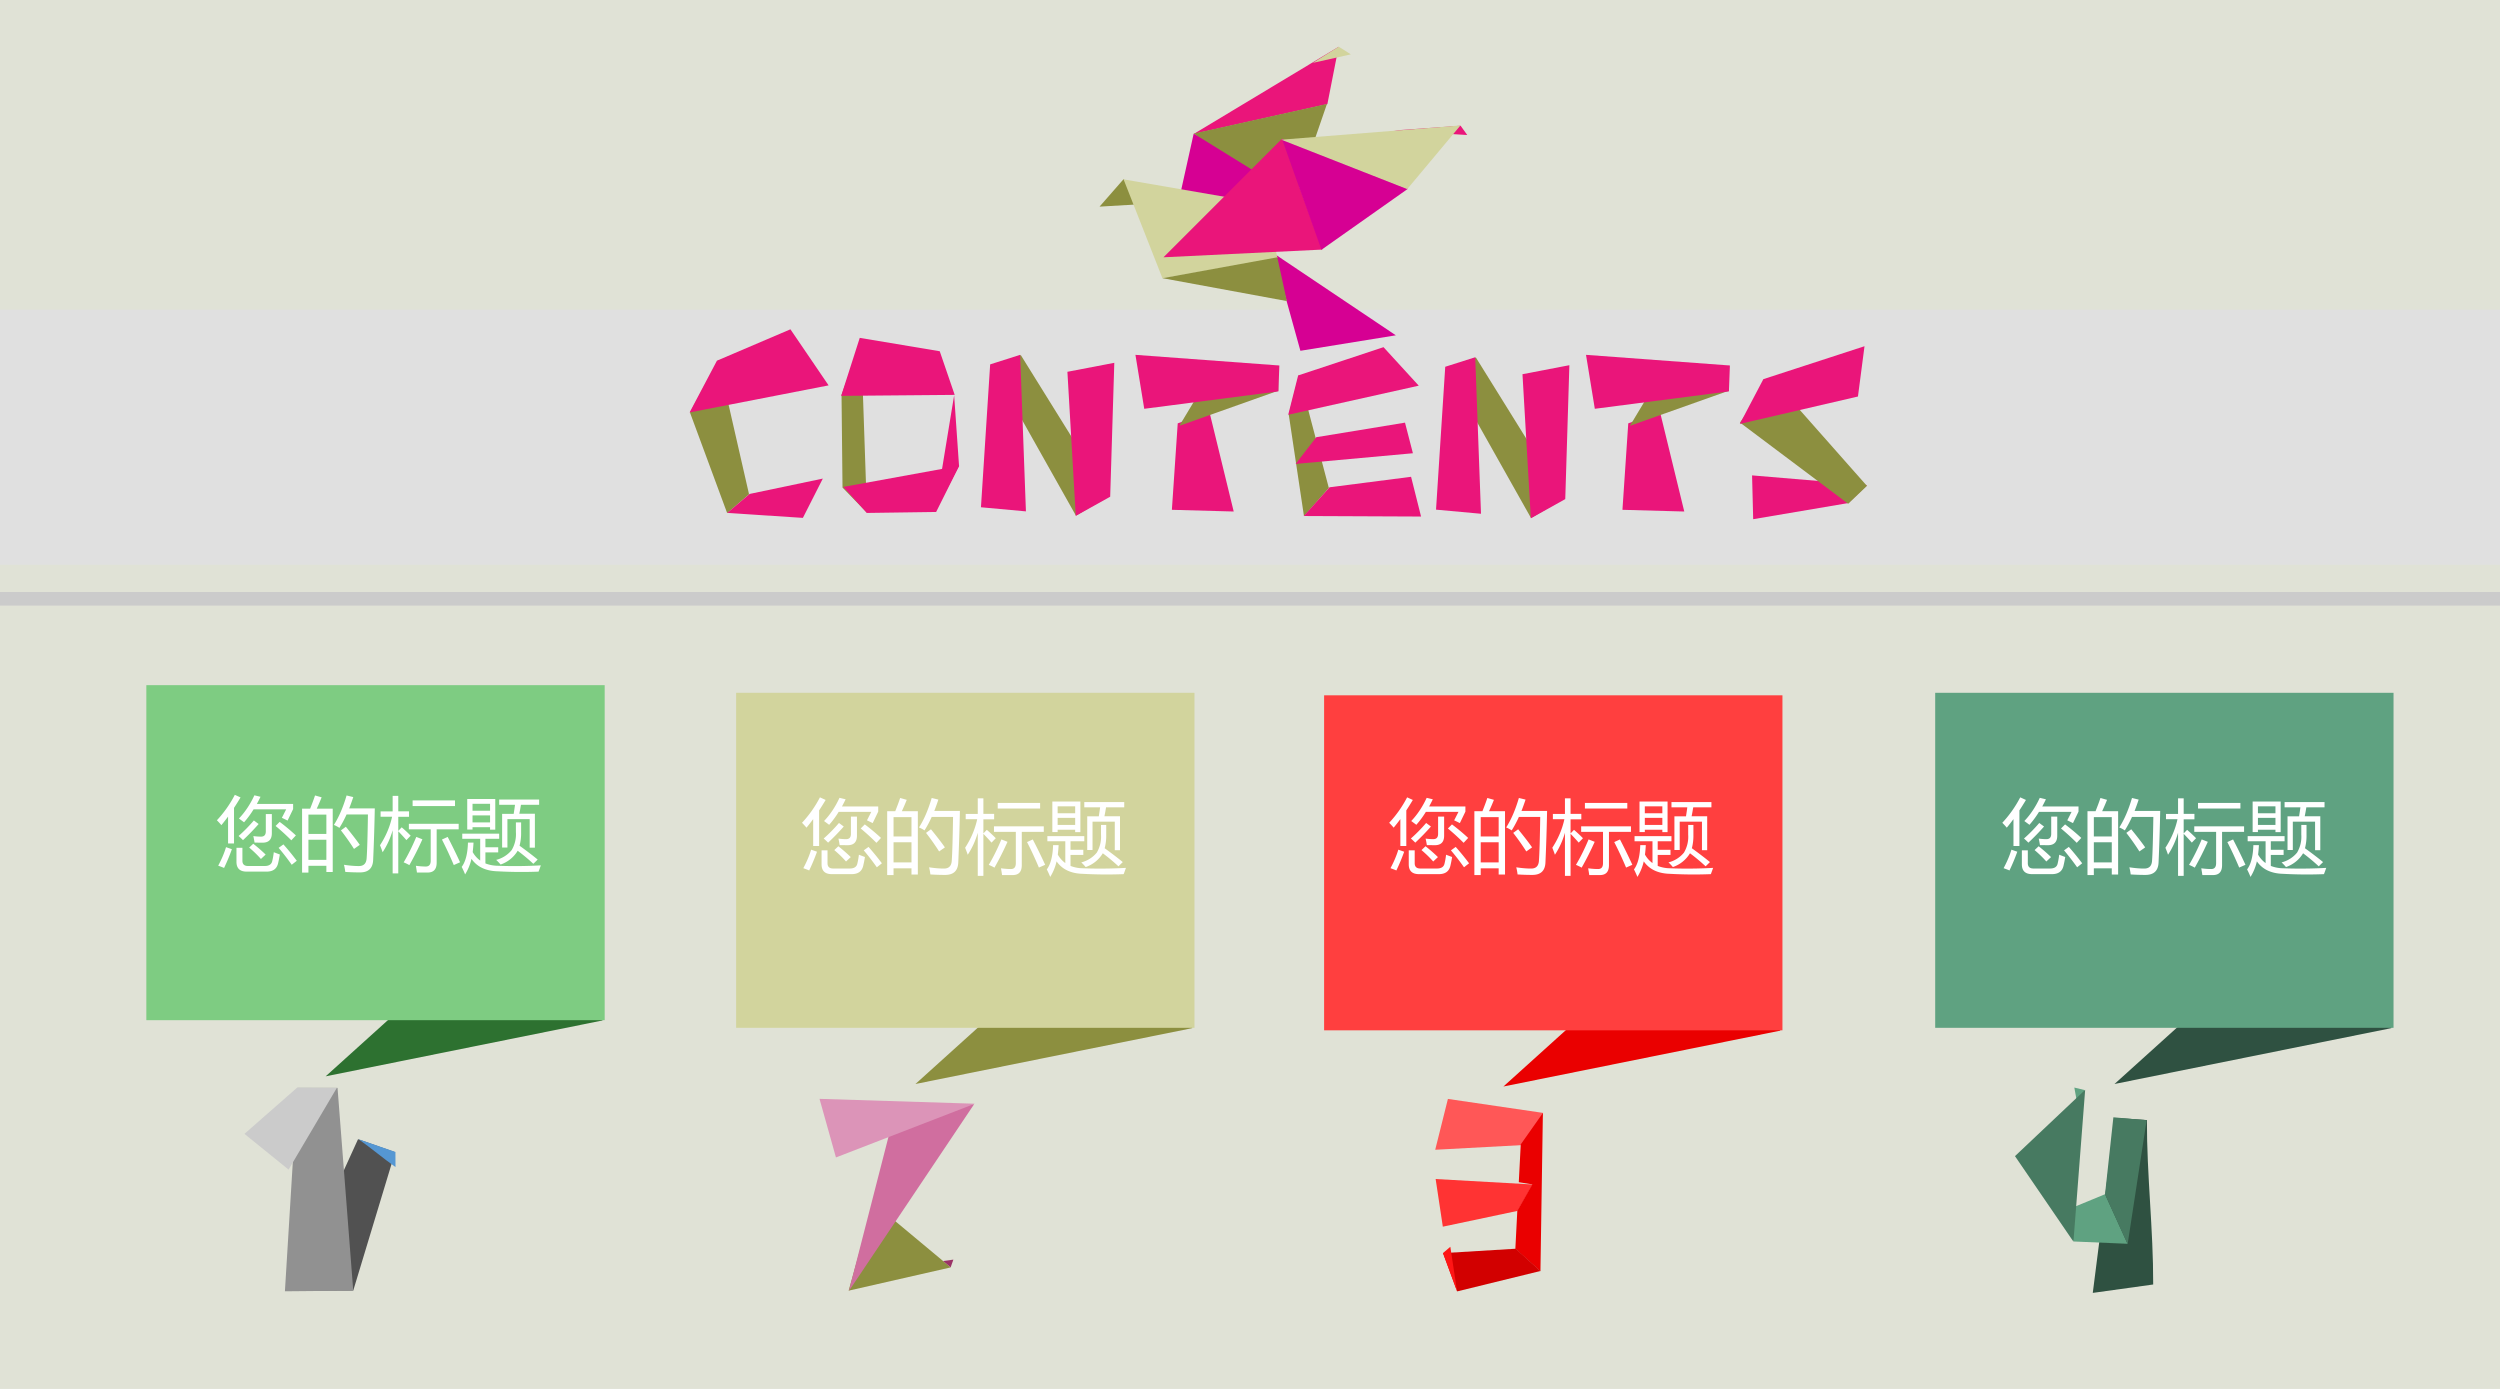 <svg xmlns="http://www.w3.org/2000/svg" xmlns:xlink="http://www.w3.org/1999/xlink" width="1020.64" height="567.04" viewBox="0 0 765.48 425.28"><rect x="0" y="0" width="765.48" height="425.28" fill="#333333" stroke="none"/><g data-name="P"><clipPath id="a"><path fill-rule="evenodd" d="M0 425.28h765.48V0H0Z"/></clipPath><g clip-path="url(#a)"><path fill="#fff" fill-rule="evenodd" d="M0 425.25h765.5V0H0Z"/></g></g><g data-name="P"><clipPath id="b"><path fill-rule="evenodd" d="M0 425.28h765.48V0H0Z"/></clipPath><g clip-path="url(#b)"><path fill="#e0e2d6" fill-rule="evenodd" d="M0 425.25h765.5V0H0Z"/></g></g><g data-name="P"><clipPath id="c"><path fill-rule="evenodd" d="M0 425.28h765.48V0H0Z"/></clipPath><g clip-path="url(#c)"><path fill="#e0e0e0" fill-rule="evenodd" d="M0 172.94h765.5V94.806H0Z"/></g></g><g data-name="P"><clipPath id="d"><path fill-rule="evenodd" d="M0 0h765.48v425.28H0"/></clipPath><g clip-path="url(#d)"><path fill="#515151" fill-rule="evenodd" d="m88.467 395.224 21.163-46.414 11.35 3.983-12.81 42.346-19.703.085Z"/></g></g><path fill="#919191" fill-rule="evenodd" d="M91.046 333.087h12.304l4.81 62.101-20.923.198 3.809-62.299Z" data-name="P"/><g data-name="P"><clipPath id="e"><path fill-rule="evenodd" d="M0 0h765.48v425.28H0"/></clipPath><g clip-path="url(#e)"><path fill="#cbcbcb" fill-rule="evenodd" d="m74.845 347.184 16.114-14.143 12.171.072-14.769 25.012-13.516-10.941Z"/></g></g><g data-name="P"><clipPath id="f"><path fill-rule="evenodd" d="M0 0h765.48v425.28H0"/></clipPath><g clip-path="url(#f)"><path fill="#5597d3" fill-rule="evenodd" d="M121.1 357.346c-3.87-2.752-7.42-5.769-11.3-8.521l11.28 3.897.02 4.624Z"/></g></g><g data-name="P"><clipPath id="g"><path fill-rule="evenodd" d="M0 0h765.48v425.28H0"/></clipPath><g clip-path="url(#g)"><path fill="#8c8f3f" fill-rule="evenodd" d="m267.4 368.302 23.7 19.765-31.26 7.124 7.56-26.889Z"/></g></g><g data-name="P"><clipPath id="h"><path fill-rule="evenodd" d="M0 0h765.48v425.28H0"/></clipPath><g clip-path="url(#h)"><path fill="#d06e9f" fill-rule="evenodd" d="m298.26 338.105-38.34 57.198 14.6-56.854 23.74-.344Z"/></g></g><g data-name="P"><clipPath id="i"><path fill-rule="evenodd" d="M0 0h765.48v425.28H0"/></clipPath><g clip-path="url(#i)"><path fill="#dc94b8" fill-rule="evenodd" d="m250.93 336.46 47.55 1.487-42.52 16.454-5.03-17.941Z"/></g></g><g data-name="P"><clipPath id="j"><path fill-rule="evenodd" d="M0 0h765.48v425.28H0"/></clipPath><g clip-path="url(#j)"><path fill="#9a3266" fill-rule="evenodd" d="m291.08 388.047-2.31-1.927 3.15-.438-.84 2.365Z"/></g></g><path fill="#f33" fill-rule="evenodd" d="m439.58 361.009 29.73 1.671-4.64 8.078-22.89 4.84-2.2-14.589Z" data-name="P"/><path fill="#ff5757" fill-rule="evenodd" d="m443.34 336.483 29.15 4.278-2.33 9.633-30.71 1.653 3.89-15.564Z" data-name="P"/><path fill="#ea0000" fill-rule="evenodd" d="m472.42 340.791-.75 48.458-7.68-6.88.6-11.685.03-.007 4.57-8.023-4.15-.676.6-11.569 6.78-9.618Z" data-name="P"/><path fill="#d20000" fill-rule="evenodd" d="m441.85 383.695 22.25-1.345 7.56 6.822-25.47 6.24-4.34-11.717Z" data-name="P"/><g data-name="P"><clipPath id="k"><path fill-rule="evenodd" d="M0 0h765.48v425.28H0"/></clipPath><g clip-path="url(#k)"><path fill="#ff1515" fill-rule="evenodd" d="m441.83 383.677 2.25-1.926 2.08 13.761-4.33-11.835Z"/></g></g><g data-name="P"><clipPath id="l"><path fill-rule="evenodd" d="M0 0h765.48v425.28H0"/></clipPath><g clip-path="url(#l)"><path fill="#5fa281" fill-rule="evenodd" d="m636.39 339.828-1.25-6.826 3.16.77-1.91 6.056Z"/></g></g><path fill="#2f5141" fill-rule="evenodd" d="m647.61 342.3 9.76.654c-.05 16.901 1.97 33.445 1.92 50.346l-18.5 2.575 6.82-53.575Z" data-name="P"/><g data-name="P"><clipPath id="m"><path fill-rule="evenodd" d="M0 0h765.48v425.28H0"/></clipPath><g clip-path="url(#m)"><path fill="#5fa281" fill-rule="evenodd" d="m631.76 370.934 12.79-5.277c2.34 5.128 4.55 10.053 6.89 15.181l-16.5-.703-3.18-9.201Z"/></g></g><g data-name="P"><clipPath id="n"><path fill-rule="evenodd" d="M0 0h765.48v425.28H0"/></clipPath><g clip-path="url(#n)"><path fill="#477a61" fill-rule="evenodd" d="m638.46 333.691-3.59 46.488-17.9-26.181 21.49-20.307Z"/></g></g><g data-name="P"><clipPath id="o"><path fill-rule="evenodd" d="M0 0h765.48v425.28H0"/></clipPath><g clip-path="url(#o)"><path fill="#477a61" fill-rule="evenodd" d="m647.1 342.106 10.18.9-5.82 37.954-6.92-15.244 2.56-23.61Z"/></g></g><g data-name="P"><clipPath id="p"><path fill-rule="evenodd" d="M0 0h765.48v425.28H0"/></clipPath><g clip-path="url(#p)"><path fill="#2d7130" fill-rule="evenodd" d="m184.46 253.06-84.749 76.504 84.749-17.104v-59.4Z"/></g></g><path fill="#7ecc82" fill-rule="evenodd" d="M44.808 312.37h140.34V209.79H44.808Z" data-name="P"/><g data-name="P"><clipPath id="q"><path fill-rule="evenodd" d="M0 0h765.48v425.28H0"/></clipPath><g clip-path="url(#q)"><path fill="#8c8f3f" fill-rule="evenodd" d="m365.05 255.41-84.75 76.502 84.75-17.102v-59.4Z"/></g></g><path fill="#d2d49d" fill-rule="evenodd" d="M225.4 314.71h140.34V212.13H225.4Z" data-name="P"/><g data-name="P"><clipPath id="r"><path fill-rule="evenodd" d="M0 0h765.48v425.28H0"/></clipPath><g clip-path="url(#r)"><path fill="#ea0000" fill-rule="evenodd" d="m545.08 256.18-84.75 76.501 84.75-17.101v-59.4Z"/></g></g><path fill="#ff3f3f" fill-rule="evenodd" d="M405.43 315.48h140.34V212.9H405.43Z" data-name="P"/><g data-name="P"><clipPath id="s"><path fill-rule="evenodd" d="M0 0h765.48v425.28H0"/></clipPath><g clip-path="url(#s)"><path fill="#2f5141" fill-rule="evenodd" d="m732.19 255.41-84.75 76.502 84.75-17.102v-59.4Z"/></g></g><path fill="#5fa281" fill-rule="evenodd" d="M592.54 314.71h140.34V212.13H592.54Z" data-name="P"/><g data-name="P"><clipPath id="t"><path fill-rule="evenodd" d="M0 0h765.48v425.28H0"/></clipPath><g clip-path="url(#t)"><path fill="#8c8f3f" fill-rule="evenodd" d="m219.95 110.19 9.4 41.16-6.7 5.76-11.37-30.76 8.67-16.16Z"/></g></g><path fill="#ea157a" fill-rule="evenodd" d="m219.52 110.44 22.5-9.61L253.71 118l-42.56 8.29 8.37-15.85ZM229.53 151.24l22.41-4.7-6.1 12.03-23.17-1.51 6.86-5.82ZM286.32 156.57l5.83-35.54 1.5 21.61-7.33 13.93Z" data-name="P"/><g data-name="P"><clipPath id="u"><path fill-rule="evenodd" d="M0 0h765.48v425.28H0"/></clipPath><g clip-path="url(#u)"><path fill="#8c8f3f" fill-rule="evenodd" d="m263.66 104.3 1.8 52.69-7.49-7.7-.3-28.41 5.99-16.58Z"/></g></g><path fill="#ea157a" fill-rule="evenodd" d="m263.25 103.45 24.49 4.1 4.58 13.36-34.76.3 5.69-17.76ZM258.2 149.09l35.5-6.47-7.06 14.14-21.23.3-7.21-7.97Z" data-name="P"/><g data-name="P"><clipPath id="v"><path fill-rule="evenodd" d="M0 0h765.48v425.28H0"/></clipPath><g clip-path="url(#v)"><path fill="#8c8f3f" fill-rule="evenodd" d="m303.53 111.84 9.04-3.1L339.45 152l-10.01 5.88-25.91-46.04Z"/></g></g><path fill="#ea157a" fill-rule="evenodd" d="m326.83 113.84 14.36-2.75-1.26 41-10.54 5.87-2.56-44.12ZM303.18 111.57l9.18-2.92 1.77 47.93-13.77-1.26 2.82-43.75Z" data-name="P"/><g data-name="P"><clipPath id="w"><path fill-rule="evenodd" d="M0 0h765.48v425.28H0"/></clipPath><g clip-path="url(#w)"><path fill="#ea157a" fill-rule="evenodd" d="m358.82 156.1 1.79-26.47 9.69-3.57 7.45 30.56-18.93-.52Z"/></g></g><path fill="#8c8f3f" fill-rule="evenodd" d="m367.24 120.19 24.07-8.2.09 7.64-30.3 10.76 6.14-10.2Z" data-name="P"/><path fill="#ea157a" fill-rule="evenodd" d="m347.66 108.65 44.07 3.26-.3 7.93-41.07 5.33-2.7-16.52Z" data-name="P"/><g data-name="P"><clipPath id="x"><path fill-rule="evenodd" d="M0 0h765.48v425.28H0"/></clipPath><g clip-path="url(#x)"><path fill="#8c8f3f" fill-rule="evenodd" d="m399.27 158.07-4.66-31.11 3.12-12.2 9.15 34.65-7.61 8.66Z"/></g></g><path fill="#ea157a" fill-rule="evenodd" d="m397.48 114.96 26.14-8.66 10.79 11.79-39.97 8.91 3.04-12.04ZM407.1 149.2l24.96-3.21 3.06 12.17-35.91-.16 7.89-8.8ZM403.03 133.87l27.17-4.46 2.42 9.37-35.91 3.27 6.32-8.18Z" data-name="P"/><g data-name="P"><clipPath id="y"><path fill-rule="evenodd" d="M0 0h765.48v425.28H0"/></clipPath><g clip-path="url(#y)"><path fill="#8c8f3f" fill-rule="evenodd" d="m442.87 112.57 9.04-3.1 26.88 43.27-10.01 5.87-25.91-46.04Z"/></g></g><path fill="#ea157a" fill-rule="evenodd" d="m466.17 114.58 14.36-2.76-1.26 41-10.54 5.88-2.56-44.12ZM442.52 112.3l9.18-2.91 1.77 47.92-13.77-1.26 2.82-43.75Z" data-name="P"/><g data-name="P"><clipPath id="z"><path fill-rule="evenodd" d="M0 0h765.48v425.28H0"/></clipPath><g clip-path="url(#z)"><path fill="#ea157a" fill-rule="evenodd" d="m496.78 156.1 1.78-26.47 9.7-3.57 7.45 30.56-18.93-.52Z"/></g></g><path fill="#8c8f3f" fill-rule="evenodd" d="m505.19 120.19 24.08-8.2.09 7.64-30.3 10.76 6.13-10.2Z" data-name="P"/><path fill="#ea157a" fill-rule="evenodd" d="m485.62 108.65 44.06 3.26-.3 7.93-41.06 5.33-2.7-16.52ZM536.47 145.56l35.19 2.96-5.71 5.51-29.14 4.94-.34-13.41Z" data-name="P"/><g data-name="P"><clipPath id="A"><path fill-rule="evenodd" d="M0 0h765.48v425.28H0"/></clipPath><g clip-path="url(#A)"><path fill="#8c8f3f" fill-rule="evenodd" d="m542.38 115.68 29.26 33.1-5.75 5.47-33.12-24.86 9.61-13.71Z"/></g></g><g data-name="P"><clipPath id="B"><path fill-rule="evenodd" d="M0 0h765.48v425.28H0"/></clipPath><g clip-path="url(#B)"><path fill="#ea157a" fill-rule="evenodd" d="m539.93 116.09 30.97-10.08-2.01 15.4-36.17 8.39 7.21-13.71Z"/></g></g><g data-name="P"><symbol id="C"><path d="M.27.651C.348.733.41.828.46.936L.535.918C.521.888.505.858.49.83h.445V.767L.867.626a2.241 2.241 0 0 1-.07.034L.85.764H.45A1.112 1.112 0 0 0 .333.605a4.35 4.35 0 0 1-.062.046M.24.292h.073V.131C.314.09.337.069.381.069h.21C.64.07.669.09.678.126c.008.032.015.07.02.112L.772.21A1.544 1.544 0 0 0 .75.099C.733.033.687 0 .609 0H.365C.282 0 .24.04.24.121v.171m-.02.65L.29.91a3.12 3.12 0 0 0-.08-.128V.345H.137v.33A2.297 2.297 0 0 0 .055.57 1.052 1.052 0 0 1 0 .63c.086.092.16.196.22.312M.6.706h.074V.471C.674.394.636.355.56.355L.462.356a1.291 1.291 0 0 1-.015.08A.727.727 0 0 1 .54.429C.58.429.6.45.6.494v.212M.72.56.77.61C.836.561.902.506.969.444L.913.384C.847.45.783.508.72.56M.453.628.512.584A2.806 2.806 0 0 0 .32.386a.891.891 0 0 1-.054.051c.065.057.127.12.187.19M.758.292l.058.042C.878.264.932.197.98.133L.918.084a3.085 3.085 0 0 1-.16.207M.112.3.184.275a2.383 2.383 0 0 0-.096-.23C.068.054.043.063.016.073c.04.075.073.15.096.227M.396.295l.05.047C.5.299.551.255.598.209L.54.155C.496.205.448.251.396.295Z"/></symbol><symbol id="D"><path d="M0 .784h.099c.024.06.044.113.06.162L.24.923C.22.873.2.827.18.784h.196V.007H.298v.076h-.22V0H0v.784m.39-.2c.062.097.114.218.156.362l.082-.02a2.767 2.767 0 0 0-.05-.139h.314a24.041 24.041 0 0 0-.02-.632C.868.053.814.002.711.002.65.002.59.004.53.008a.677.677 0 0 1-.016.087h.003C.583.085.642.08.696.08c.06 0 .091.031.096.094.007.097.012.276.016.539H.546A1.345 1.345 0 0 0 .458.548a.374.374 0 0 1-.067.036M.078.156h.22v.247h-.22V.156m.22.555h-.22V.474h.22V.71M.477.518l.06.044C.607.476.665.402.708.34L.637.29C.59.364.537.44.477.517Z"/></symbol><symbol id="E"><path d="M0 .345c.072.111.122.228.148.35H.007V.76h.148v.191h.069V.761h.132V.694H.224V.521l.042.044C.307.53.344.495.376.462L.324.408a2.505 2.505 0 0 1-.1.108V0H.155v.529a.974.974 0 0 0-.123-.27C.023.287.012.315 0 .345m.355.263h.61V.54h-.27V.132C.695.05.658.01.583.01h-.13C.45.035.445.062.44.093.484.087.525.084.562.084c.04 0 .06.024.06.072V.54H.354v.068M.4.895h.52V.826H.4v.069m.36-.48.07.032A7.07 7.07 0 0 0 .982.136L.905.102C.863.202.815.307.76.414M.446.447.52.418A3.684 3.684 0 0 0 .36.101a.564.564 0 0 1-.07.034C.34.219.393.323.445.447Z"/></symbol><symbol id="F"><path d="M0 .092C.048.156.073.256.077.39h.068a1.524 1.524 0 0 0-.01-.116A.315.315 0 0 1 .227.17v.267h-.22V.5H.46V.437H.291V.333h.157V.27H.291V.135a.424.424 0 0 1 .15-.029 5.53 5.53 0 0 1 .53.005A2.595 2.595 0 0 0 .943.034 5.291 5.291 0 0 0 .44.038C.295.042.188.093.12.191A.62.62 0 0 0 .042 0C.03.03.016.061 0 .092m.068.833h.344V.549H.348v.03H.133V.55H.068v.376M.496.743h.142C.644.782.65.82.654.854H.46v.064h.49V.854H.727a2.458 2.458 0 0 0-.02-.11h.191V.328H.834v.35H.561V.33H.496v.414M.665.638h.064V.516A.603.603 0 0 0 .71.352c.1-.073.174-.13.222-.17L.879.13a2.342 2.342 0 0 1-.192.16.392.392 0 0 0-.21-.169.597.597 0 0 1-.054.057.36.36 0 0 1 .19.12.38.38 0 0 1 .052.22v.12m-.532 0h.215v.086H.133V.638m.215.228H.133V.781h.215v.085Z"/></symbol><use xlink:href="#C" fill="#fff" transform="matrix(24.96 0 0 -24.96 66.412 266.882)"/><use xlink:href="#D" fill="#fff" transform="matrix(24.96 0 0 -24.96 92.493 267.174)"/><use xlink:href="#E" fill="#fff" transform="matrix(24.96 0 0 -24.96 116.356 267.418)"/><use xlink:href="#F" fill="#fff" transform="matrix(24.96 0 0 -24.96 141.365 267.735)"/><symbol id="G"><path d="M-2147483500-2147483500Z"/></symbol><use xlink:href="#G" fill="#fff" transform="matrix(24.96 0 0 -24.96 53601187000 -53601187000)"/></g><g data-name="P"><clipPath id="H"><path fill-rule="evenodd" d="M0 0h765.48v425.28H0"/></clipPath><g clip-path="url(#H)"><path fill="#ea157a" fill-rule="evenodd" d="m426.86 39.95 20.36-1.46 2.04 2.85-22.4-1.39Z"/></g></g><g data-name="P"><clipPath id="I"><path fill-rule="evenodd" d="M0 0h765.48v425.28H0"/></clipPath><g clip-path="url(#I)"><path fill="#ea157a" fill-rule="evenodd" d="m365.54 41 44.34-26.68-3.45 17.57L365.54 41Z"/></g></g><g data-name="P"><clipPath id="J"><path fill-rule="evenodd" d="M0 0h765.48v425.28H0"/></clipPath><g clip-path="url(#J)"><path fill="#d2d49d" fill-rule="evenodd" d="m401.96 19.26 7.93-4.97 3.73 2.35-11.66 2.62Z"/></g></g><g data-name="P"><clipPath id="K"><path fill-rule="evenodd" d="M0 0h765.48v425.28H0"/></clipPath><g clip-path="url(#K)"><path fill="#8c8f3f" fill-rule="evenodd" d="m365.54 40.88 40.77-9.07-11.39 33.06-29.38-23.99Z"/></g></g><g data-name="P"><clipPath id="L"><path fill-rule="evenodd" d="M0 0h765.48v425.28H0"/></clipPath><g clip-path="url(#L)"><path fill="#d60093" fill-rule="evenodd" d="m357.33 77.69 8.17-36.78 22.43 13.87-30.6 22.91Z"/></g></g><g data-name="P"><clipPath id="M"><path fill-rule="evenodd" d="M0 0h765.48v425.28H0"/></clipPath><g clip-path="url(#M)"><path fill="#8c8f3f" fill-rule="evenodd" d="m344.02 54.87 8.53 7.46-15.88.94Z"/></g></g><g data-name="P"><clipPath id="N"><path fill-rule="evenodd" d="M0 0h765.48v425.28H0"/></clipPath><g clip-path="url(#N)"><path fill="#d60093" fill-rule="evenodd" d="m398.17 107.41-8.29-29.91 37.51 25.17-29.22 4.74Z"/></g></g><g data-name="P"><clipPath id="O"><path fill-rule="evenodd" d="M0 0h765.48v425.28H0"/></clipPath><g clip-path="url(#O)"><path fill="#d2d49d" fill-rule="evenodd" d="m344.03 54.92 43.46 7.5 3.66 16.57-35.2 6.25-11.92-30.32Z"/></g></g><g data-name="P"><clipPath id="P"><path fill-rule="evenodd" d="M0 0h765.48v425.28H0"/></clipPath><g clip-path="url(#P)"><path fill="#8c8f3f" fill-rule="evenodd" d="m391.1 78.78 2.92 13.41-38.06-7.01 35.14-6.4Z"/></g></g><g data-name="P"><clipPath id="Q"><path fill-rule="evenodd" d="M0 0h765.48v425.28H0"/></clipPath><g clip-path="url(#Q)"><path fill="#ea157a" fill-rule="evenodd" d="m356.24 78.78 36.33-36.33 12.31 33.97-48.64 2.36Z"/></g></g><g data-name="P"><clipPath id="R"><path fill-rule="evenodd" d="M0 0h765.48v425.28H0"/></clipPath><g clip-path="url(#R)"><path fill="#d60093" fill-rule="evenodd" d="m431.11 57.79-26.49 18.69-12.12-33.96 38.61 15.27Z"/></g></g><g data-name="P"><clipPath id="S"><path fill-rule="evenodd" d="M0 0h765.48v425.28H0"/></clipPath><g clip-path="url(#S)"><path fill="#d2d49d" fill-rule="evenodd" d="m447.18 38.41-16.3 19.49-38.57-15.13 54.87-4.36Z"/></g></g><g fill="#fff" data-name="P"><use xlink:href="#C" transform="matrix(24.96 0 0 -24.96 245.568 267.652)"/><use xlink:href="#D" transform="matrix(24.96 0 0 -24.96 271.65 267.944)"/><use xlink:href="#E" transform="matrix(24.96 0 0 -24.96 295.512 268.188)"/><use xlink:href="#F" transform="matrix(24.96 0 0 -24.96 320.521 268.505)"/><use xlink:href="#G" transform="matrix(24.96 0 0 -24.96 53601187000 -53601187000)"/></g><g fill="#fff" data-name="P"><use xlink:href="#C" transform="matrix(24.96 0 0 -24.96 425.358 267.652)"/><use xlink:href="#D" transform="matrix(24.96 0 0 -24.96 451.44 267.944)"/><use xlink:href="#E" transform="matrix(24.96 0 0 -24.96 475.303 268.188)"/><use xlink:href="#F" transform="matrix(24.96 0 0 -24.96 500.311 268.505)"/><use xlink:href="#G" transform="matrix(24.96 0 0 -24.96 53601187000 -53601187000)"/></g><g fill="#fff" data-name="P"><use xlink:href="#C" transform="matrix(24.96 0 0 -24.96 613.088 267.652)"/><use xlink:href="#D" transform="matrix(24.96 0 0 -24.96 639.17 267.944)"/><use xlink:href="#E" transform="matrix(24.96 0 0 -24.96 663.033 268.188)"/><use xlink:href="#F" transform="matrix(24.96 0 0 -24.96 688.041 268.505)"/><use xlink:href="#G" transform="matrix(24.96 0 0 -24.96 53601187000 -53601187000)"/></g><g data-name="P"><clipPath id="T"><path fill-rule="evenodd" d="M0 425.28h765.48V0H0Z"/></clipPath><g clip-path="url(#T)"><path fill="#cbcbcb" fill-rule="evenodd" d="M0 185.43h765.5v-4.17H0Z"/></g></g></svg>